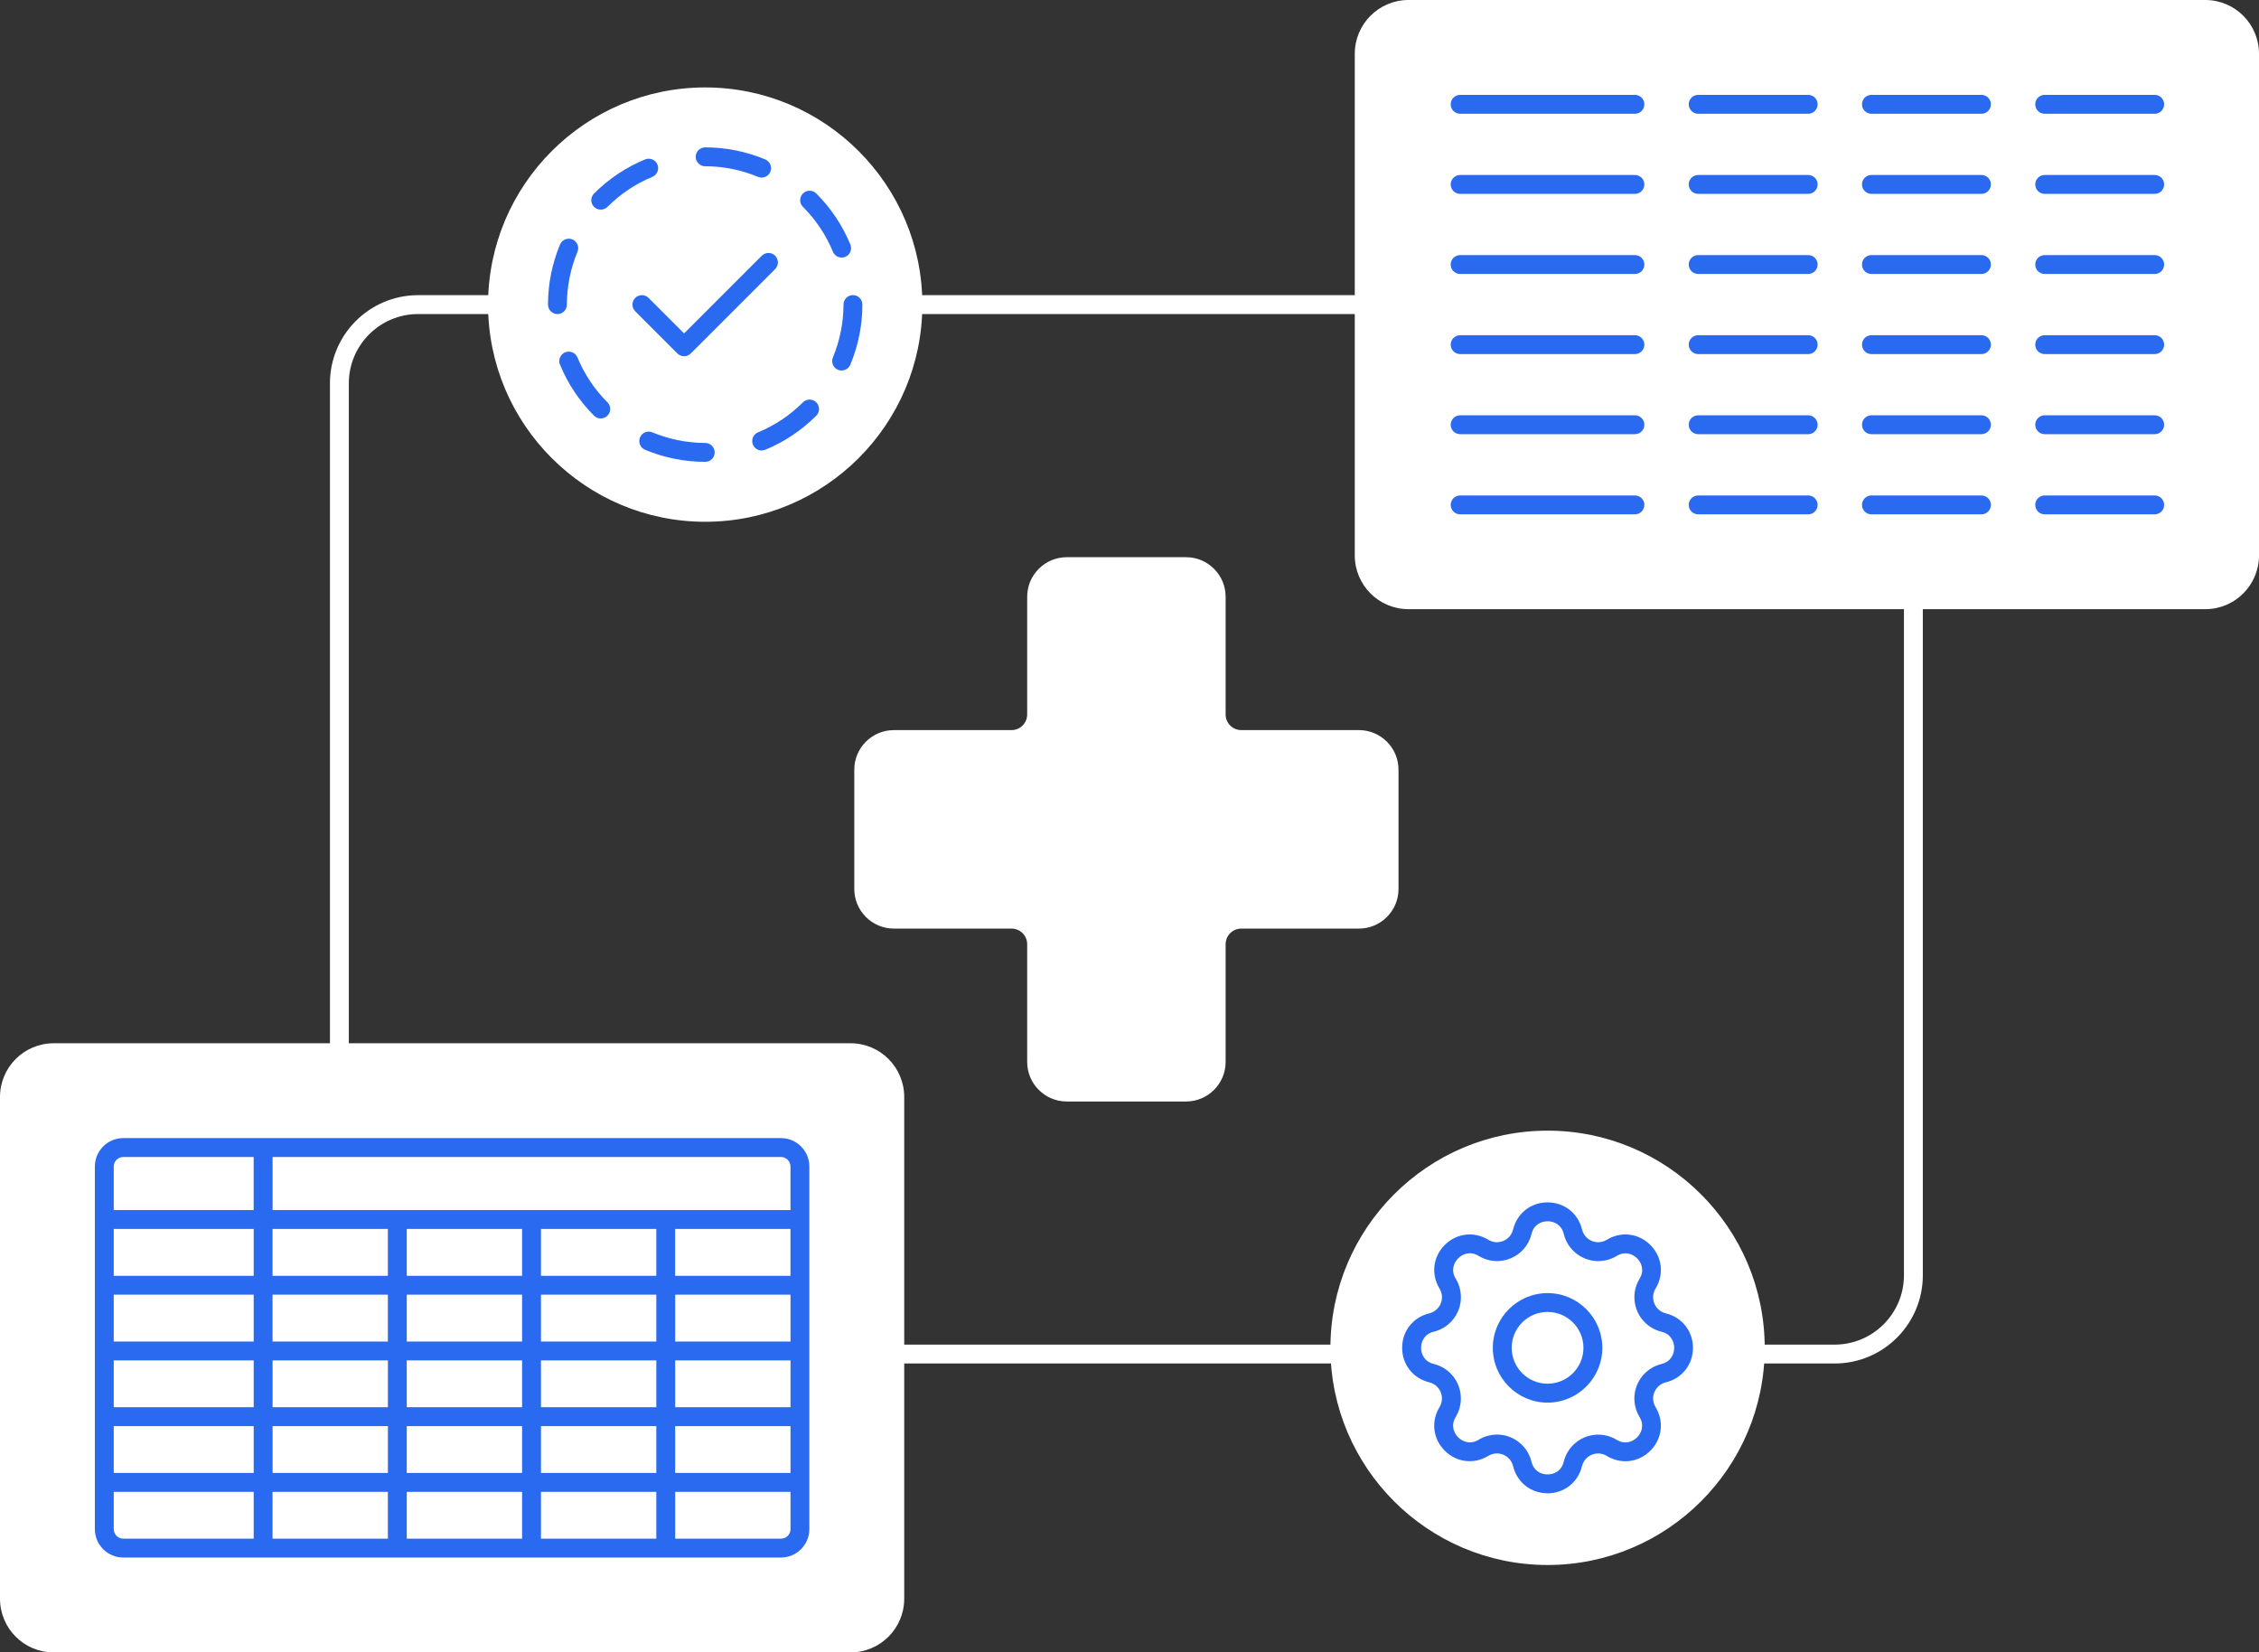 <?xml version="1.0" encoding="UTF-8"?>
<svg id="Layer_2" data-name="Layer 2" xmlns="http://www.w3.org/2000/svg" viewBox="0 0 598.19 437.51">
  <rect x="0" y="0" width="598.19" height="437.51" fill="#333333" stroke="none"/>
  <defs>
    <style>
      .cls-1 {
        fill: #2a6af1;
      }

      .cls-2 {
        fill: #fff;
      }
    </style>
  </defs>
  <g id="Layer_1-2" data-name="Layer 1">
    <g>
      <path class="cls-2" d="M485.83,361.01H110.71c-12.87,0-23.34-10.47-23.34-23.34V101.49c0-12.87,10.47-23.34,23.34-23.34h375.12c12.87,0,23.34,10.47,23.34,23.34v236.18c0,12.87-10.47,23.34-23.34,23.34ZM110.71,83.15c-10.11,0-18.34,8.23-18.34,18.34v236.18c0,10.11,8.23,18.34,18.34,18.34h375.12c10.11,0,18.34-8.23,18.34-18.34V101.49c0-10.11-8.23-18.34-18.34-18.34H110.71Z"/>
      <path class="cls-2" d="M359.86,193.31h-31.17c-2.28,0-4.14-1.86-4.14-4.14v-31.17c0-5.77-4.7-10.47-10.47-10.47h-31.61c-5.77,0-10.47,4.7-10.47,10.47v31.17c0,2.28-1.86,4.14-4.14,4.14h-31.17c-5.77,0-10.47,4.7-10.47,10.47v31.61c0,5.77,4.7,10.47,10.47,10.47h31.17c2.28,0,4.14,1.86,4.14,4.14v31.17c0,5.77,4.7,10.47,10.47,10.47h31.61c5.77,0,10.47-4.7,10.47-10.47v-31.17c0-2.28,1.86-4.14,4.14-4.14h31.17c5.77,0,10.47-4.7,10.47-10.47v-31.61c0-5.77-4.7-10.47-10.47-10.47Z"/>
      <g>
        <path class="cls-2" d="M409.8,299.36c-31.71,0-57.5,25.79-57.5,57.5s25.79,57.5,57.5,57.5,57.5-25.79,57.5-57.5-25.79-57.5-57.5-57.5Z"/>
        <g>
          <path class="cls-1" d="M409.8,395.37h0c-4.42,0-8.09-2.89-9.13-7.18-.28-1.14-.98-2.11-1.98-2.72-1-.61-2.18-.8-3.33-.52-.44.11-.87.28-1.26.52-3.77,2.3-8.41,1.74-11.53-1.38-3.13-3.13-3.68-7.76-1.38-11.54,1.26-2.07.6-4.78-1.47-6.04-.39-.24-.81-.41-1.25-.52-4.29-1.04-7.18-4.71-7.18-9.13s2.89-8.09,7.18-9.13c1.14-.28,2.11-.98,2.72-1.98.61-1,.8-2.18.52-3.33-.11-.44-.28-.86-.52-1.25-2.3-3.78-1.74-8.41,1.38-11.54,3.13-3.12,7.76-3.68,11.54-1.38,1.22.74,2.66.85,3.97.31,1.31-.54,2.25-1.65,2.59-3.03,1.04-4.29,4.71-7.18,9.13-7.18,4.42,0,8.09,2.89,9.13,7.18.57,2.36,2.95,3.81,5.31,3.24.44-.11.86-.28,1.25-.52,3.77-2.3,8.41-1.74,11.53,1.38,3.13,3.12,3.68,7.76,1.38,11.54-.61,1-.8,2.18-.52,3.33s.98,2.11,1.99,2.72c.39.24.81.41,1.25.52,4.29,1.04,7.18,4.71,7.18,9.13s-2.89,8.09-7.18,9.13c-2.36.57-3.81,2.95-3.24,5.31.11.44.28.87.52,1.25,2.3,3.77,1.74,8.41-1.38,11.54-3.12,3.13-7.76,3.68-11.54,1.38-1-.61-2.19-.8-3.33-.52-1.14.28-2.11.98-2.72,1.99-.24.39-.41.81-.52,1.25-1.04,4.29-4.71,7.18-9.13,7.18ZM396.42,379.83c1.71,0,3.38.47,4.88,1.38,2.14,1.31,3.65,3.37,4.24,5.81.6,2.48,2.6,3.36,4.27,3.36,1.67,0,3.67-.88,4.27-3.36.23-.94.6-1.84,1.11-2.67,1.31-2.14,3.37-3.65,5.81-4.24,2.44-.59,4.96-.2,7.11,1.11,2.18,1.33,4.22.53,5.4-.65,1.18-1.18,1.97-3.22.65-5.4-.51-.83-.88-1.73-1.11-2.68-1.22-5.04,1.88-10.13,6.92-11.35,2.48-.6,3.36-2.6,3.36-4.27s-.88-3.67-3.36-4.27c-.95-.23-1.84-.6-2.67-1.11-2.14-1.31-3.65-3.37-4.24-5.81-.59-2.44-.2-4.96,1.11-7.11,1.33-2.18.53-4.22-.65-5.4-1.18-1.18-3.22-1.97-5.4-.65-.83.51-1.73.88-2.68,1.11-5.04,1.22-10.13-1.88-11.35-6.92-.6-2.48-2.6-3.36-4.27-3.36-1.67,0-3.67.88-4.27,3.36,0,0,0,0,0,0-.72,2.95-2.73,5.3-5.53,6.46-2.8,1.16-5.89.92-8.49-.66-2.18-1.33-4.22-.54-5.4.65-1.18,1.18-1.97,3.22-.65,5.4.51.83.88,1.73,1.11,2.68.59,2.44.2,4.96-1.11,7.11-1.31,2.14-3.37,3.65-5.81,4.24-2.48.6-3.36,2.6-3.36,4.27s.88,3.67,3.36,4.27c.94.23,1.84.6,2.67,1.11,4.42,2.7,5.83,8.49,3.14,12.92-1.33,2.18-.53,4.22.65,5.4,1.18,1.18,3.22,1.97,5.4.65.83-.51,1.73-.88,2.68-1.11.74-.18,1.49-.27,2.23-.27ZM403.1,326.12h.01-.01Z"/>
          <path class="cls-1" d="M409.8,371.37c-8,0-14.5-6.51-14.5-14.5s6.51-14.5,14.5-14.5,14.5,6.51,14.5,14.5-6.51,14.5-14.5,14.5ZM409.8,347.36c-5.24,0-9.5,4.26-9.5,9.5s4.26,9.5,9.5,9.5,9.5-4.26,9.5-9.5-4.26-9.5-9.5-9.5Z"/>
        </g>
      </g>
      <g>
        <path class="cls-2" d="M186.74,23.15c-31.71,0-57.5,25.79-57.5,57.5s25.79,57.5,57.5,57.5,57.5-25.79,57.5-57.5-25.79-57.5-57.5-57.5Z"/>
        <g>
          <path class="cls-1" d="M159.08,55.5c-.64,0-1.28-.24-1.77-.73-.98-.98-.98-2.56,0-3.54,3.89-3.88,8.43-6.92,13.51-9.02,1.27-.53,2.74.08,3.27,1.35.53,1.28-.08,2.74-1.35,3.27-4.47,1.85-8.46,4.52-11.88,7.94-.49.49-1.13.73-1.77.73Z"/>
          <path class="cls-1" d="M147.61,83.15h0c-1.38,0-2.5-1.12-2.5-2.5.01-5.49,1.08-10.84,3.19-15.91.53-1.27,1.99-1.88,3.27-1.35,1.27.53,1.88,1.99,1.35,3.27-1.85,4.46-2.8,9.17-2.81,14,0,1.38-1.12,2.5-2.5,2.5Z"/>
          <path class="cls-1" d="M159.08,110.8c-.64,0-1.28-.24-1.77-.73-3.88-3.89-6.92-8.43-9.02-13.51-.53-1.28.08-2.74,1.35-3.27,1.28-.53,2.74.08,3.27,1.35,1.85,4.47,4.52,8.47,7.94,11.88.98.98.98,2.56,0,3.54-.49.49-1.13.73-1.77.73Z"/>
          <path class="cls-1" d="M186.74,122.28h0c-5.49,0-10.84-1.08-15.91-3.19-1.27-.53-1.88-1.99-1.35-3.27.53-1.28,1.99-1.88,3.27-1.35,4.46,1.85,9.17,2.8,14,2.81,1.38,0,2.5,1.12,2.5,2.5s-1.12,2.5-2.5,2.5Z"/>
          <path class="cls-1" d="M201.69,119.28c-.98,0-1.91-.58-2.31-1.54-.53-1.28.08-2.74,1.35-3.27,4.47-1.85,8.47-4.52,11.88-7.94.98-.98,2.56-.98,3.54,0s.98,2.56,0,3.54c-3.89,3.88-8.43,6.92-13.51,9.02-.31.13-.64.19-.96.19Z"/>
          <path class="cls-1" d="M222.86,98.1c-.32,0-.65-.06-.96-.19-1.27-.53-1.88-1.99-1.35-3.27,1.85-4.46,2.8-9.17,2.81-14,0-1.38,1.12-2.5,2.5-2.5h0c1.38,0,2.5,1.12,2.5,2.5,0,5.49-1.08,10.84-3.19,15.91-.4.96-1.33,1.54-2.31,1.54Z"/>
          <path class="cls-1" d="M222.87,68.19c-.98,0-1.91-.58-2.31-1.54-1.85-4.47-4.52-8.46-7.94-11.88-.98-.98-.98-2.56,0-3.54.98-.98,2.56-.98,3.54,0,3.88,3.89,6.92,8.43,9.02,13.51.53,1.28-.08,2.74-1.35,3.27-.31.13-.64.19-.96.19Z"/>
          <path class="cls-1" d="M201.69,47.02c-.32,0-.65-.06-.96-.19-4.46-1.86-9.17-2.8-14-2.81-1.38,0-2.5-1.12-2.5-2.5s1.12-2.5,2.5-2.5h0c5.49,0,10.84,1.08,15.91,3.19,1.27.53,1.88,1.99,1.35,3.27-.4.96-1.33,1.54-2.31,1.54Z"/>
          <path class="cls-1" d="M181.15,94.32c-.66,0-1.3-.26-1.77-.73l-11.17-11.17c-.98-.98-.98-2.56,0-3.54.98-.98,2.56-.98,3.54,0l9.4,9.4,20.57-20.57c.98-.98,2.56-.98,3.54,0,.98.98.98,2.56,0,3.54l-22.34,22.34c-.47.47-1.1.73-1.77.73Z"/>
        </g>
      </g>
      <g>
        <path class="cls-2" d="M372.97,0h211c7.85,0,14.22,6.37,14.22,14.22v132.85c0,7.85-6.37,14.22-14.22,14.22h-211c-7.85,0-14.22-6.37-14.22-14.22V14.22c0-7.85,6.37-14.22,14.22-14.22Z"/>
        <path class="cls-1" d="M432.93,30.12h-46.28c-1.38,0-2.5-1.12-2.5-2.5s1.12-2.5,2.5-2.5h46.28c1.38,0,2.5,1.12,2.5,2.5s-1.12,2.5-2.5,2.5Z"/>
        <path class="cls-1" d="M432.93,51.33h-46.28c-1.38,0-2.5-1.12-2.5-2.5s1.12-2.5,2.5-2.5h46.28c1.38,0,2.5,1.12,2.5,2.5s-1.12,2.5-2.5,2.5Z"/>
        <path class="cls-1" d="M432.93,72.54h-46.28c-1.38,0-2.5-1.12-2.5-2.5s1.12-2.5,2.5-2.5h46.28c1.38,0,2.5,1.12,2.5,2.5s-1.12,2.5-2.5,2.5Z"/>
        <path class="cls-1" d="M432.93,93.75h-46.28c-1.38,0-2.5-1.12-2.5-2.5s1.12-2.5,2.5-2.5h46.28c1.38,0,2.5,1.12,2.5,2.5s-1.12,2.5-2.5,2.5Z"/>
        <path class="cls-1" d="M432.93,114.96h-46.28c-1.38,0-2.5-1.12-2.5-2.5s1.12-2.5,2.5-2.5h46.28c1.38,0,2.5,1.12,2.5,2.5s-1.12,2.5-2.5,2.5Z"/>
        <path class="cls-1" d="M432.93,136.18h-46.28c-1.38,0-2.5-1.12-2.5-2.5s1.12-2.5,2.5-2.5h46.28c1.38,0,2.5,1.12,2.5,2.5s-1.12,2.5-2.5,2.5Z"/>
        <path class="cls-1" d="M478.81,30.12h-29.13c-1.38,0-2.5-1.12-2.5-2.5s1.12-2.5,2.5-2.5h29.13c1.38,0,2.5,1.12,2.5,2.5s-1.12,2.5-2.5,2.5Z"/>
        <path class="cls-1" d="M478.81,51.33h-29.13c-1.38,0-2.5-1.12-2.5-2.5s1.12-2.5,2.5-2.5h29.13c1.38,0,2.5,1.12,2.5,2.5s-1.12,2.5-2.5,2.5Z"/>
        <path class="cls-1" d="M478.81,72.54h-29.13c-1.38,0-2.5-1.12-2.5-2.5s1.12-2.5,2.5-2.5h29.13c1.38,0,2.5,1.12,2.5,2.5s-1.12,2.5-2.5,2.5Z"/>
        <path class="cls-1" d="M478.81,93.75h-29.13c-1.38,0-2.5-1.12-2.5-2.5s1.12-2.5,2.5-2.5h29.13c1.38,0,2.5,1.12,2.5,2.5s-1.12,2.5-2.5,2.5Z"/>
        <path class="cls-1" d="M478.81,114.96h-29.13c-1.38,0-2.5-1.12-2.5-2.5s1.12-2.5,2.5-2.5h29.13c1.38,0,2.5,1.12,2.5,2.5s-1.12,2.5-2.5,2.5Z"/>
        <path class="cls-1" d="M478.81,136.18h-29.13c-1.38,0-2.5-1.12-2.5-2.5s1.12-2.5,2.5-2.5h29.13c1.38,0,2.5,1.12,2.5,2.5s-1.12,2.5-2.5,2.5Z"/>
        <path class="cls-1" d="M524.69,30.12h-29.13c-1.38,0-2.5-1.12-2.5-2.5s1.12-2.5,2.5-2.5h29.13c1.38,0,2.5,1.12,2.5,2.5s-1.12,2.5-2.5,2.5Z"/>
        <path class="cls-1" d="M524.69,51.33h-29.13c-1.38,0-2.5-1.12-2.5-2.5s1.12-2.5,2.5-2.5h29.13c1.38,0,2.5,1.12,2.5,2.5s-1.12,2.5-2.5,2.5Z"/>
        <path class="cls-1" d="M524.69,72.54h-29.13c-1.38,0-2.5-1.12-2.5-2.5s1.12-2.5,2.5-2.5h29.13c1.38,0,2.5,1.12,2.5,2.5s-1.12,2.5-2.5,2.5Z"/>
        <path class="cls-1" d="M524.69,93.75h-29.13c-1.38,0-2.5-1.12-2.5-2.5s1.12-2.5,2.5-2.5h29.13c1.38,0,2.5,1.12,2.5,2.5s-1.12,2.5-2.5,2.5Z"/>
        <path class="cls-1" d="M524.69,114.96h-29.13c-1.38,0-2.5-1.12-2.5-2.5s1.12-2.5,2.5-2.5h29.13c1.38,0,2.5,1.12,2.5,2.5s-1.12,2.5-2.5,2.5Z"/>
        <path class="cls-1" d="M524.69,136.18h-29.13c-1.38,0-2.5-1.12-2.5-2.5s1.12-2.5,2.5-2.5h29.13c1.38,0,2.5,1.12,2.5,2.5s-1.12,2.5-2.5,2.5Z"/>
        <path class="cls-1" d="M570.57,30.12h-29.13c-1.38,0-2.5-1.12-2.5-2.5s1.12-2.5,2.5-2.5h29.13c1.38,0,2.5,1.12,2.5,2.5s-1.12,2.5-2.5,2.5Z"/>
        <path class="cls-1" d="M570.57,51.33h-29.13c-1.38,0-2.5-1.12-2.5-2.5s1.12-2.5,2.5-2.5h29.13c1.38,0,2.5,1.12,2.5,2.5s-1.12,2.5-2.5,2.5Z"/>
        <path class="cls-1" d="M570.57,72.54h-29.13c-1.38,0-2.5-1.12-2.5-2.5s1.12-2.5,2.5-2.5h29.13c1.38,0,2.5,1.12,2.5,2.5s-1.12,2.5-2.5,2.5Z"/>
        <path class="cls-1" d="M570.57,93.75h-29.13c-1.38,0-2.5-1.12-2.5-2.5s1.12-2.5,2.5-2.5h29.13c1.38,0,2.5,1.12,2.5,2.5s-1.12,2.5-2.5,2.5Z"/>
        <path class="cls-1" d="M570.57,114.96h-29.13c-1.38,0-2.5-1.12-2.5-2.5s1.12-2.5,2.5-2.5h29.13c1.38,0,2.5,1.12,2.5,2.5s-1.12,2.5-2.5,2.5Z"/>
        <path class="cls-1" d="M570.57,136.18h-29.13c-1.38,0-2.5-1.12-2.5-2.5s1.12-2.5,2.5-2.5h29.13c1.38,0,2.5,1.12,2.5,2.5s-1.12,2.5-2.5,2.5Z"/>
      </g>
      <g>
        <path class="cls-2" d="M14.22,276.22h211c7.85,0,14.22,6.37,14.22,14.22v132.85c0,7.85-6.37,14.22-14.22,14.22H14.22c-7.85,0-14.22-6.37-14.22-14.22v-132.85c0-7.85,6.37-14.22,14.22-14.22Z"/>
        <path class="cls-1" d="M206.8,301.33H32.64c-4.15,0-7.52,3.38-7.52,7.52v96.01c0,4.15,3.38,7.52,7.52,7.52h174.16c4.15,0,7.52-3.38,7.52-7.52v-96.01c0-4.15-3.38-7.52-7.52-7.52ZM138.25,325.39v12.4h-30.54v-12.4h30.54ZM173.79,325.39v12.4h-30.54v-12.4h30.54ZM209.32,325.39v12.4h-30.54v-12.4h30.54ZM107.71,372.59v-12.4h30.54v12.4h-30.54ZM138.25,377.59v12.4h-30.54v-12.4h30.54ZM138.25,355.19h-30.54v-12.4h30.54v12.4ZM143.25,342.79h30.54v12.4h-30.54v-12.4ZM102.71,355.19h-30.54v-12.4h30.54v12.4ZM67.18,355.19H30.12v-12.4h37.06v12.4ZM67.18,360.19v12.4H30.12v-12.4h37.06ZM72.18,360.19h30.54v12.4h-30.54v-12.4ZM143.25,360.19h30.54v12.4h-30.54v-12.4ZM178.79,360.19h30.54v12.4h-30.54v-12.4ZM178.79,355.19v-12.4h30.54v12.4h-30.54ZM102.71,337.79h-30.54v-12.4h30.54v12.4ZM67.18,337.79H30.12v-12.4h37.06v12.4ZM30.12,377.59h37.06v12.4H30.12v-12.4ZM72.18,377.59h30.54v12.4h-30.54v-12.4ZM102.71,394.99v12.4h-30.54v-12.4h30.54ZM107.71,394.99h30.54v12.4h-30.54v-12.4ZM143.25,394.99h30.54v12.4h-30.54v-12.4ZM143.25,389.99v-12.4h30.54v12.4h-30.54ZM178.79,377.59h30.54v12.4h-30.54v-12.4ZM209.32,308.86v11.53H72.18v-14.06h134.62c1.39,0,2.52,1.13,2.52,2.52ZM32.64,306.33h34.53v14.06H30.12v-11.53c0-1.39,1.13-2.52,2.52-2.52ZM30.12,404.87v-9.88h37.06v12.4h-34.53c-1.39,0-2.52-1.13-2.52-2.52ZM206.8,407.39h-28.01v-12.4h30.54v9.88c0,1.39-1.13,2.52-2.52,2.52Z"/>
      </g>
    </g>
  </g>
</svg>